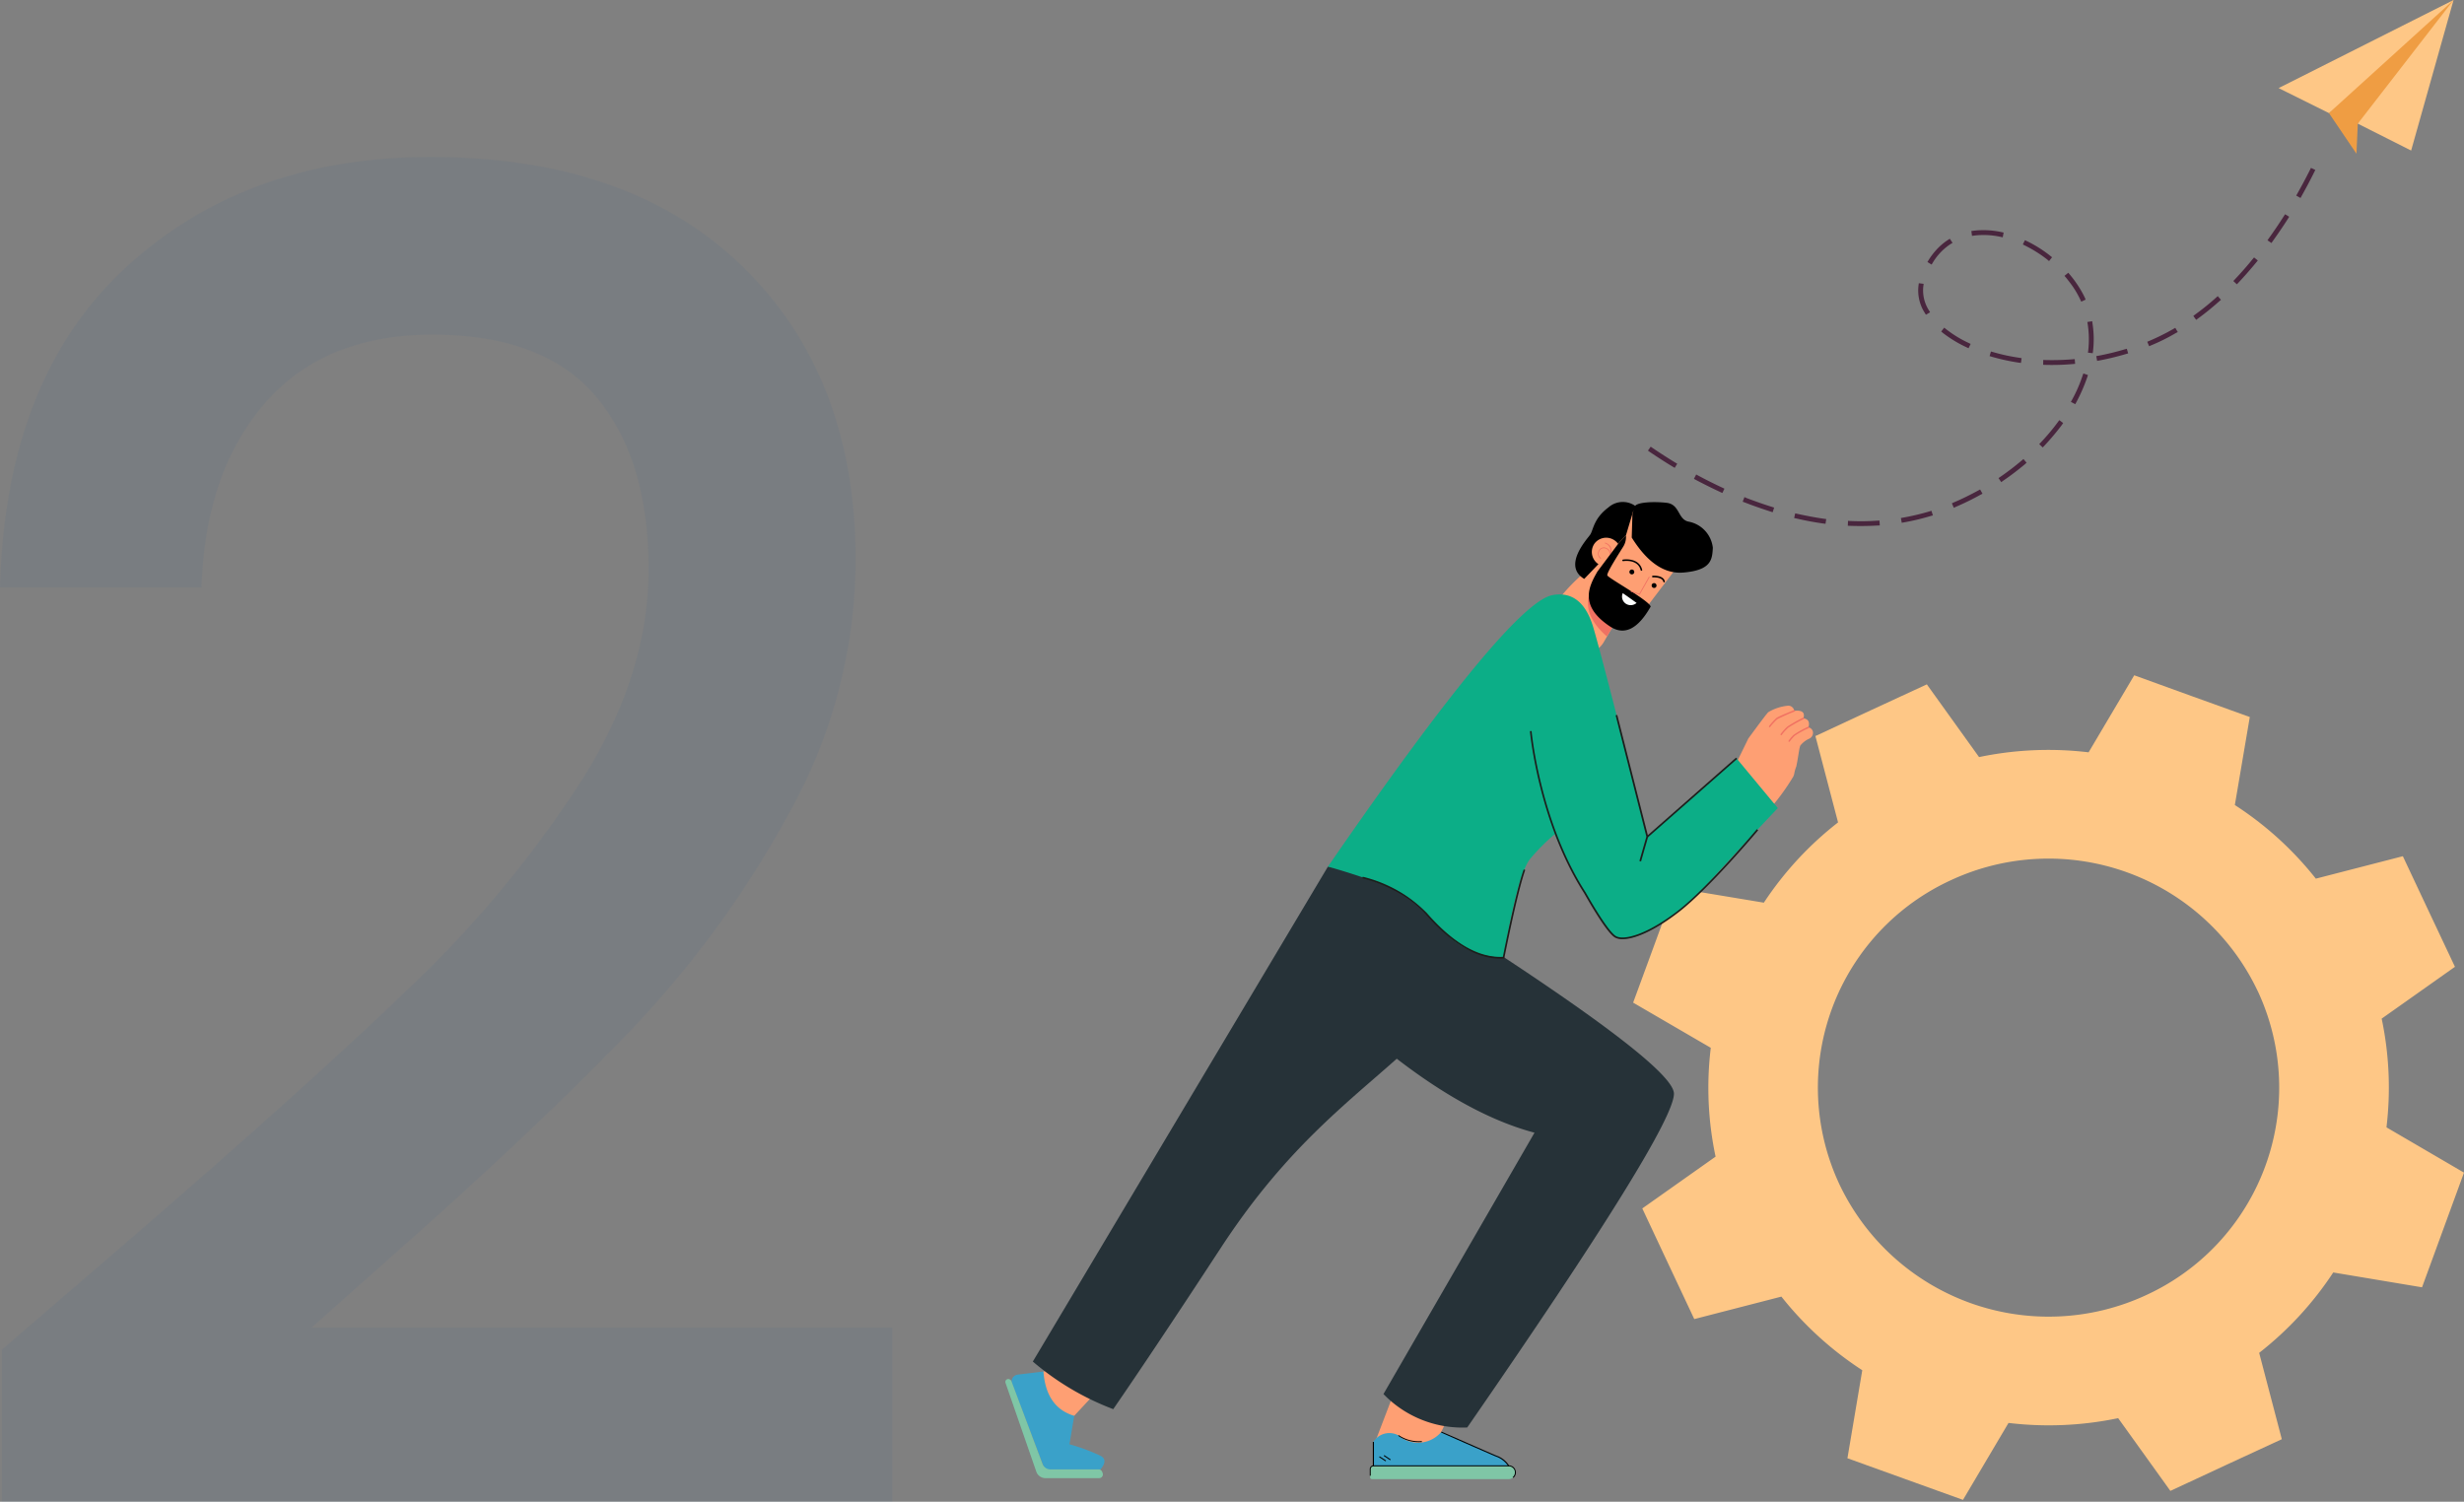 <?xml version="1.0" encoding="UTF-8"?> <svg xmlns="http://www.w3.org/2000/svg" width="268.975" height="163.937" viewBox="0 0 268.975 163.937"><rect x="0" y="0" width="268.975" height="163.937" fill="#808080" stroke="none"/><g id="Group_41428" data-name="Group 41428" transform="translate(-821 -1180.492)"><path id="Path_37888" data-name="Path 37888" d="M24.6-31Q43.8-47.6,54.9-58.3A122.985,122.985,0,0,0,73.4-80.6q7.4-11.6,7.4-23.2,0-12-5.7-18.8t-17.9-6.8q-11.8,0-18.3,7.5T32-101.8H10q.6-22.8,13.7-34.9T57-148.8q21.8,0,34.1,12t12.3,32a56.81,56.81,0,0,1-7.3,27.7A111.547,111.547,0,0,1,78.7-53.3Q68.6-42.8,53-29l-9,8h63.4V-2H10.2V-18.6Z" transform="translate(811 1346.43)" fill="#196499" opacity="0.059"></path><g id="Group_41408" data-name="Group 41408" transform="translate(900.029 1118.237)"><path id="Path_37692" data-name="Path 37692" d="M172.024,136l2.838,6.031,2.85,6.043-8,5.657a36.438,36.438,0,0,1,.524,11.868l8.463,4.942-2.29,6.26-2.29,6.26-9.694-1.62a36.677,36.677,0,0,1-8.086,8.775l2.472,9.427-6.088,2.815-6.076,2.828-5.7-7.94a37.01,37.01,0,0,1-11.97.52l-4.969,8.4-6.307-2.272-6.308-2.273,1.62-9.608a36.986,36.986,0,0,1-8.829-8.036l-9.51,2.453-2.837-6.031L89,174.451l8-5.655a36.178,36.178,0,0,1-.524-11.88L88,151.984l2.3-6.26,2.289-6.259,9.681,1.607a36.671,36.671,0,0,1,8.1-8.762l-2.472-9.427,6.076-2.828,6.088-2.815,5.7,7.939a36.937,36.937,0,0,1,11.958-.52l4.981-8.41,6.307,2.284,6.308,2.272-1.632,9.608a36.612,36.612,0,0,1,8.841,8.036Zm-15.854,14.7a25.264,25.264,0,0,0-33.476-12.085,24.906,24.906,0,0,0-12.166,33.222A25.273,25.273,0,0,0,144,183.914,24.916,24.916,0,0,0,156.17,150.692Z" transform="translate(11.247 19.724)" fill="#fec786" fill-rule="evenodd"></path><g id="Group_41409" data-name="Group 41409" transform="translate(30.719 117.053)"><path id="Path_37693" data-name="Path 37693" d="M89.053,127.154l-3.8,5A2,2,0,0,1,82.4,133l-1.435,2.454a2.231,2.231,0,0,1-2.656,1,6.347,6.347,0,0,1-1.572-.832,3.542,3.542,0,0,1-1.328-3.986,19.716,19.716,0,0,1,3.069-3.454l1.084-1.515,4.565-5.637Z" transform="translate(-15.658 -120.135)" fill="#fe9f73"></path><path id="Path_37694" data-name="Path 37694" d="M80.415,124.772a.061.061,0,0,1-.03-.06.085.085,0,0,1,.076-.092c.015-.015,1.74-.273,2.092,1.107.015.045-.015.106-.061.106a.087.087,0,0,1-.107-.06c-.305-1.227-1.832-1-1.893-.984A.187.187,0,0,1,80.415,124.772Z" transform="translate(-13.037 -118.328)"></path><path id="Path_37695" data-name="Path 37695" d="M82.572,125.944a.107.107,0,0,1-.031-.077.085.085,0,0,1,.076-.09c.046,0,1.16-.075,1.313.621a.086.086,0,0,1-.061.105c-.046,0-.107-.03-.107-.075-.122-.531-1.115-.469-1.13-.469A.152.152,0,0,1,82.572,125.944Z" transform="translate(-11.942 -117.727)"></path><path id="Path_37696" data-name="Path 37696" d="M81.377,125.76a.265.265,0,0,1-.366.045.252.252,0,0,1-.061-.363.273.273,0,0,1,.382-.06A.279.279,0,0,1,81.377,125.76Z" transform="translate(-12.778 -117.954)"></path><path id="Path_37697" data-name="Path 37697" d="M82.987,126.746a.271.271,0,0,1-.427-.333.282.282,0,0,1,.382-.045A.279.279,0,0,1,82.987,126.746Z" transform="translate(-11.96 -117.454)"></path><path id="Path_37698" data-name="Path 37698" d="M81.4,120.935c.153-.485,2.061-.576,3.5-.409,1.42.181,1.191,1.773,2.336,2.044a3.272,3.272,0,0,1,2.687,2.864c-.076,1.227-.107,2.439-3.206,2.7q-3.1.271-5.649-3.819l.076-2.56Q81.231,121.419,81.4,120.935Z" transform="translate(-12.693 -120.431)"></path><path id="Path_37699" data-name="Path 37699" d="M83.3,121.441l-.794,2.65-4.55,4.743c-2.4-1.425.305-4.333.641-4.818.351-.484.351-1.758,2-2.985a2.367,2.367,0,0,1,3.221.077Z" transform="translate(-14.766 -120.436)"></path><path id="Path_37700" data-name="Path 37700" d="M81.062,125.548a1.616,1.616,0,0,1-2.244.318,1.588,1.588,0,0,1-.321-2.228,1.6,1.6,0,0,1,2.565,1.91Z" transform="translate(-14.158 -119.135)" fill="#fe9f73"></path><path id="Path_37701" data-name="Path 37701" d="M78.867,125.114a.67.67,0,0,1-.2-.773.635.635,0,0,1,.641-.439.791.791,0,0,1,.656.531.7.7,0,0,0-.03-.5.975.975,0,0,0-.534-.47c-.03,0-.03-.03-.03-.045.015-.03.03-.045.061-.03a1.035,1.035,0,0,1,.6.5.875.875,0,0,1-.03.712l-.061.152-.031-.167a.683.683,0,0,0-.611-.591.539.539,0,0,0-.55.378.56.56,0,0,0,.168.668h.015a.09.09,0,0,1,.015.06C78.928,125.129,78.9,125.129,78.867,125.114Z" transform="translate(-13.932 -118.943)" fill="#f07162"></path><path id="Path_37702" data-name="Path 37702" d="M81.038,130.329l-1.069,1.818q-3.344-2.94-1.3-5.848A3.7,3.7,0,0,0,81.038,130.329Z" transform="translate(-14.302 -117.462)" fill="#f07162"></path><path id="Path_37703" data-name="Path 37703" d="M84.716,130.619q-2.107,3.727-4.458,2.166c-3.374-2.257-2.305-4.333-1.359-5.984l2.336-3.122.779-.817a2,2,0,0,1-.29,1.212c-.5.8-1.863,2.923-1.741,3.151C80.151,127.558,84.457,129.907,84.716,130.619Z" transform="translate(-14.27 -119.206)"></path><path id="Path_37704" data-name="Path 37704" d="M81,127.481c0-.015-.015-.03-.015-.045.015-.03.046-.045.061-.03l.885.3,1.038-1.833a.038.038,0,0,1,.061-.017c.031,0,.031.032.015.062l-1.069,1.894-.962-.333Z" transform="translate(-12.733 -117.689)" fill="#f07162"></path><path id="Path_37705" data-name="Path 37705" d="M80.438,127.042q.031,0,1.512,1.061a.964.964,0,0,1-1.191.075A.93.93,0,0,1,80.438,127.042Z" transform="translate(-13.044 -117.084)" fill="#fbfdfc"></path><path id="Path_37706" data-name="Path 37706" d="M88.213,142.692q.137-.181,1.954-3.924,2-2.727,2.183-2.878a5.173,5.173,0,0,1,2.122-.7.637.637,0,0,1,.7.561q1.3-.152,1.008.817.794.106.55.984a.619.619,0,0,1,.473.425.7.7,0,0,1-.366.8,2.619,2.619,0,0,0-.992.757c-.137.288-.229,1.318-.443,2.289a3.784,3.784,0,0,0-.229.832.062.062,0,0,0-.015.045q-.031.093-.076.213a25.023,25.023,0,0,1-2.763,3.758Z" transform="translate(-9.064 -112.947)" fill="#fe9f73"></path><path id="Path_37707" data-name="Path 37707" d="M91.026,137.364a.092.092,0,0,1-.015-.106,6.846,6.846,0,0,1,.809-.894c.275-.2,1.847-.819,1.908-.849a.082.082,0,1,1,.061.152,18.82,18.82,0,0,0-1.878.834,6.316,6.316,0,0,0-.779.847.144.144,0,0,1-.046.03A.131.131,0,0,1,91.026,137.364Z" transform="translate(-7.648 -112.785)" fill="#f07162"></path><path id="Path_37708" data-name="Path 37708" d="M91.869,137.952a.072.072,0,0,1-.015-.106,5.723,5.723,0,0,1,.733-.819,16.715,16.715,0,0,1,1.71-.969.079.079,0,0,1,.107.045c.031.03.015.075-.03.106a14.542,14.542,0,0,0-1.679.941,5.419,5.419,0,0,0-.718.787.047.047,0,0,1-.046.03A.048.048,0,0,1,91.869,137.952Z" transform="translate(-7.225 -112.51)" fill="#f07162"></path><path id="Path_37709" data-name="Path 37709" d="M92.446,138.349a.076.076,0,0,1-.015-.107,3.18,3.18,0,0,1,.58-.666,10.4,10.4,0,0,1,1.557-.864.068.068,0,0,1,.092.045c.031.032,0,.077-.03.107a10.836,10.836,0,0,0-1.512.819,4.308,4.308,0,0,0-.565.651.229.229,0,0,1-.046.03A.151.151,0,0,1,92.446,138.349Z" transform="translate(-6.93 -112.178)" fill="#f07162"></path><path id="Path_37710" data-name="Path 37710" d="M40.454,189.477c-.641.243-.763-.09-1.5-.529s-1.1-2.046-1.145-2.742a5.577,5.577,0,0,1,.931-2.379q3.5-1.167,3.664-1.2.153-.045,4.26,1.167l-4.5,4.833A11.933,11.933,0,0,1,40.454,189.477Z" transform="translate(-34.647 -88.868)" fill="#fe9f73"></path><path id="Path_37711" data-name="Path 37711" d="M68.252,192.476l-5.878.03-.015-1.636,2.305-6.03,6.84.757Z" transform="translate(-22.187 -87.746)" fill="#fe9f73"></path><path id="Path_37712" data-name="Path 37712" d="M62.417,191.176h6.427l2.6-2.819,4.763,2.819h1.023a.769.769,0,0,1,.748.576.737.737,0,0,1-.718.879H62.325a.2.2,0,0,1-.2-.2v-.969A.3.3,0,0,1,62.417,191.176Z" transform="translate(-22.306 -85.96)" fill="#7fc6a6"></path><path id="Path_37713" data-name="Path 37713" d="M62.359,191.482V188.86a2.059,2.059,0,0,1,2.733-.712,3.309,3.309,0,0,0,4.672-.365l5.45,2.394a3.137,3.137,0,0,1,1.908,1.3Z" transform="translate(-22.187 -86.251)" fill="#3aa1c9"></path><path id="Path_37714" data-name="Path 37714" d="M62.319,188.5h.122V191.1h-.122Z" transform="translate(-22.206 -85.888)"></path><path id="Path_37715" data-name="Path 37715" d="M64.152,188.081l.061-.075a3.9,3.9,0,0,0,2.519.651l.015.105s-.138.015-.336.015A4,4,0,0,1,64.152,188.081Z" transform="translate(-21.277 -86.138)"></path><path id="Path_37716" data-name="Path 37716" d="M62.775,189.635l.061-.092.7.455-.061.09Z" transform="translate(-21.976 -85.359)"></path><path id="Path_37717" data-name="Path 37717" d="M63.109,189.543l.061-.09.7.469-.061.092Z" transform="translate(-21.806 -85.404)"></path><path id="Path_37718" data-name="Path 37718" d="M77.7,191.484a.666.666,0,0,0-.428-1.182H62.508a.3.3,0,0,0-.305.3v.727H62.1v-.727a.408.408,0,0,1,.412-.409H77.271a.779.779,0,0,1,.779.772.73.73,0,0,1-.275.591Z" transform="translate(-22.321 -85.026)"></path><path id="Path_37719" data-name="Path 37719" d="M73.23,190.466c-1.1-.469-5.924-2.59-5.969-2.62l.046-.092c.046.015,4.87,2.136,5.969,2.607a2.646,2.646,0,0,1,1.42,1.107l-.107.045A2.64,2.64,0,0,0,73.23,190.466Z" transform="translate(-19.7 -86.266)"></path><path id="Path_37720" data-name="Path 37720" d="M61.57,157.158l14.5-4.167q19.5,12.788,19.5,15.516,0,3.817-22.564,36.439a11.961,11.961,0,0,1-9.145-3.651l16.488-28.53q-8.519-2.259-18.778-11.137Z" transform="translate(-22.587 -103.912)" fill="#263238"></path><path id="Path_37721" data-name="Path 37721" d="M37.7,201.069l32.213-54.03,9.527-.591,8.748,9.863a66.943,66.943,0,0,1-9.664,10.713c-5.954,5.439-12.885,10.318-20.213,21.5q-7.328,11.2-11.832,17.742A29.684,29.684,0,0,1,37.7,201.069Z" transform="translate(-34.703 -107.232)" fill="#263238"></path><path id="Path_37722" data-name="Path 37722" d="M45.869,194.084H39.778l-3.557-9.318a.751.751,0,0,1,.626-1.03l2.794-.333q.29,3.924,3.359,4.833l-.519,3.106a21.687,21.687,0,0,1,3.389,1.257Q46.724,193.054,45.869,194.084Z" transform="translate(-35.483 -88.475)" fill="#3aa1c9"></path><path id="Path_37723" data-name="Path 37723" d="M65.984,159.166a71.543,71.543,0,0,0-6.916-2.319Q78.946,128,83.617,127.2q3.221-.561,4.443,3.606,1.206,4.152,5.878,22.772l3.389-2.97,6.351-5.575,4.5,5.424q-4.015,4.242-7.649,8.242c-3.618,3.985-8.214,6.787-10.061,5.833-1.084-.561-4.626-6.8-6.656-11.212a21.8,21.8,0,0,0-2.641,2.652q-1.374,1.606-2.931,10.819C71.419,166.5,71.068,161.407,65.984,159.166Z" transform="translate(-23.857 -117.04)" fill="#0cae87"></path><path id="Path_37724" data-name="Path 37724" d="M83.8,159.749a1.646,1.646,0,0,1-.794-.167c-.977-.514-3.3-4.7-3.4-4.864-4.962-7.741-5.908-17.576-5.908-17.681l.183-.015c0,.09.931,9.894,5.893,17.606.031.045,2.4,4.3,3.328,4.788.886.484,3.389-.182,6.748-2.773,3.313-2.576,8.565-8.833,8.626-8.91l.137.122c-.046.06-5.328,6.349-8.656,8.923C87.218,158.9,85.065,159.749,83.8,159.749Z" transform="translate(-16.435 -112.018)" fill="#1d1d1b"></path><path id="Path_37725" data-name="Path 37725" d="M82.677,151.856l-.183-.06.763-2.652L79.9,135.9l.183-.045,3.374,13.288Z" transform="translate(-13.284 -112.61)" fill="#1d1d1b"></path><path id="Path_37726" data-name="Path 37726" d="M82.279,147.648l-.122-.136,9.74-8.562.122.137Z" transform="translate(-12.137 -111.039)" fill="#1d1d1b"></path><path id="Path_37727" data-name="Path 37727" d="M76.643,156.784c-2.611,0-5.359-1.636-8.168-4.848-2.55-2.925-6.87-3.909-6.916-3.924l.046-.167a14.634,14.634,0,0,1,7.007,3.97c2.87,3.288,5.664,4.9,8.29,4.773.153-.742,1.42-7.166,2.275-9.545l.168.06c-.885,2.5-2.259,9.53-2.275,9.591l-.015.075h-.061C76.872,156.78,76.755,156.784,76.643,156.784Z" transform="translate(-22.594 -106.932)" fill="#1d1d1b"></path><path id="Path_37728" data-name="Path 37728" d="M36.39,184.218l3.389,9.015a.907.907,0,0,0,.84.576h5.267a.411.411,0,0,1,.367.213,1.743,1.743,0,0,1,.092.226.41.41,0,0,1-.412.516H40.069a1.052,1.052,0,0,1-.977-.7l-3.359-9.682a.322.322,0,0,1,.107-.378.318.318,0,0,1,.214-.062A.413.413,0,0,1,36.39,184.218Z" transform="translate(-35.713 -88.2)" fill="#7fc6a6"></path></g><g id="Group_41410" data-name="Group 41410" transform="translate(100.865 62.255)"><path id="Path_37825" data-name="Path 37825" d="M95.54,98.156c.8.542,1.626,1.072,2.457,1.58l.227.135-.273.452-.228-.135c-.842-.508-1.672-1.05-2.479-1.592l-.216-.158.3-.429Zm4.982,3.014c.865.463,1.74.9,2.616,1.309l.239.113-.228.474-.238-.113c-.876-.406-1.763-.847-2.639-1.309l-.227-.124.25-.474ZM127.75,75.456l.228-.147.3.452-.228.135a6.329,6.329,0,0,0-1.922,2.009l-.137.226-.455-.282.137-.226a7.674,7.674,0,0,1,.8-1.061A6.586,6.586,0,0,1,127.75,75.456Zm-2.627,4.775-.035.271a4.041,4.041,0,0,0,.6,2.607l.137.226-.455.271-.137-.226a4.511,4.511,0,0,1-.671-2.957l.034-.26Zm5.471-5.8a9.38,9.38,0,0,1,3,.147l.262.056-.1.519-.262-.056a8.675,8.675,0,0,0-2.833-.135l-.261.034-.069-.531ZM105.8,103.619c.921.35,1.853.677,2.752.959l.25.079-.159.509-.249-.08c-.911-.293-1.854-.62-2.787-.982l-.239-.09.193-.5Zm21.78-18.433a12.662,12.662,0,0,0,2.434,1.49l.239.113-.228.474-.238-.113a13.617,13.617,0,0,1-2.548-1.546l-.2-.169.33-.418Zm8.837-9.606a13.524,13.524,0,0,1,2.526,1.592l.2.158-.33.418-.2-.169a14.054,14.054,0,0,0-2.423-1.524l-.239-.124.228-.463Zm-25.055,29.766c.966.213,1.922.394,2.865.53l.262.034-.079.519-.262-.034c-.956-.135-1.934-.316-2.9-.541l-.262-.056.115-.509Zm21.37-17.655a20.457,20.457,0,0,0,2.821.61l.262.045-.069.519-.273-.034a23.352,23.352,0,0,1-2.889-.632l-.262-.079.148-.5Zm8.178-8.669.171.2c.25.3.49.61.705.926a11.45,11.45,0,0,1,.921,1.569l.1.237-.478.226-.113-.237a10.356,10.356,0,0,0-.865-1.49c-.216-.3-.444-.6-.682-.892l-.171-.2Zm-23.782,27.1a24.893,24.893,0,0,0,2.9-.034l.273-.011.034.53-.273.011c-.966.056-1.955.067-2.956.034l-.262-.011.022-.53ZM138.441,88.55a28.032,28.032,0,0,0,2.911-.079l.262-.023.046.519-.273.023a25.959,25.959,0,0,1-2.957.09l-.262-.011.011-.53Zm-15.537,17.2a26.431,26.431,0,0,0,2.82-.666l.25-.079.159.508-.262.069a24.886,24.886,0,0,1-2.878.688l-.262.045-.091-.519Zm20.621-21.435.034.26a11.224,11.224,0,0,1,.057,2.969l-.035.26-.523-.056.035-.26a11.168,11.168,0,0,0-.057-2.833l-.045-.26Zm-15.082,19.765c.887-.373,1.762-.813,2.616-1.276l.227-.124.262.463-.238.124a28.9,28.9,0,0,1-2.651,1.3l-.239.113-.216-.486ZM144.23,88.076a28.515,28.515,0,0,0,2.821-.688l.25-.068.147.508-.25.068a29.53,29.53,0,0,1-2.878.7l-.261.045-.091-.519Zm-1.171,2.111-.08.248a18.516,18.516,0,0,1-1.183,2.709l-.125.226-.477-.248.125-.226a15.537,15.537,0,0,0,1.149-2.63l.091-.248Zm-9.542,11.1c.8-.553,1.57-1.14,2.3-1.761l.2-.169.341.4-.193.181c-.751.621-1.535,1.23-2.355,1.783l-.216.158-.3-.44Zm6.836-5.858-.147.214a27.088,27.088,0,0,1-1.9,2.258l-.182.192-.386-.361.182-.192a23.8,23.8,0,0,0,1.854-2.212l.159-.214Zm9.418-8.974a25.148,25.148,0,0,0,2.593-1.287l.227-.135.273.463-.238.124a21.476,21.476,0,0,1-2.651,1.321l-.238.1-.206-.485Zm18.107-18.658-.115.237c-.431.869-.9,1.75-1.376,2.6l-.125.226-.467-.26.126-.226c.477-.847.932-1.7,1.365-2.562l.113-.237Zm-2.855,5.113-.137.226c-.535.835-1.092,1.648-1.649,2.427l-.148.214-.432-.3.148-.215c.557-.768,1.1-1.58,1.626-2.4l.148-.226ZM154.774,83.572a27.884,27.884,0,0,0,2.252-1.817l.2-.181.353.4-.193.169c-.75.666-1.524,1.3-2.3,1.863l-.216.158-.308-.429ZM161.6,77.68l-.159.2c-.637.768-1.274,1.5-1.945,2.212l-.182.192-.386-.361.182-.192c.659-.7,1.3-1.422,1.91-2.179l.171-.2Z" transform="translate(-95.028 -49.247)" fill="#49263e"></path><path id="Path_37826" data-name="Path 37826" d="M161.215,63.6l7.894-8.342,5.709-4.007q-2.593,5.6-2.672,5.757t-7.78,7.743l-.147,3.285Z" transform="translate(-86.877 -51.255)" fill="#ef9d43"></path><path id="Path_37827" data-name="Path 37827" d="M156.324,60.872l19.1-9.617L161.817,63.6Z" transform="translate(-87.48 -51.255)" fill="#fec786"></path><path id="Path_37828" data-name="Path 37828" d="M174.473,51.255l-4.63,16.435-5.824-2.935Z" transform="translate(-86.532 -51.255)" fill="#fec786"></path></g></g></g></svg> 